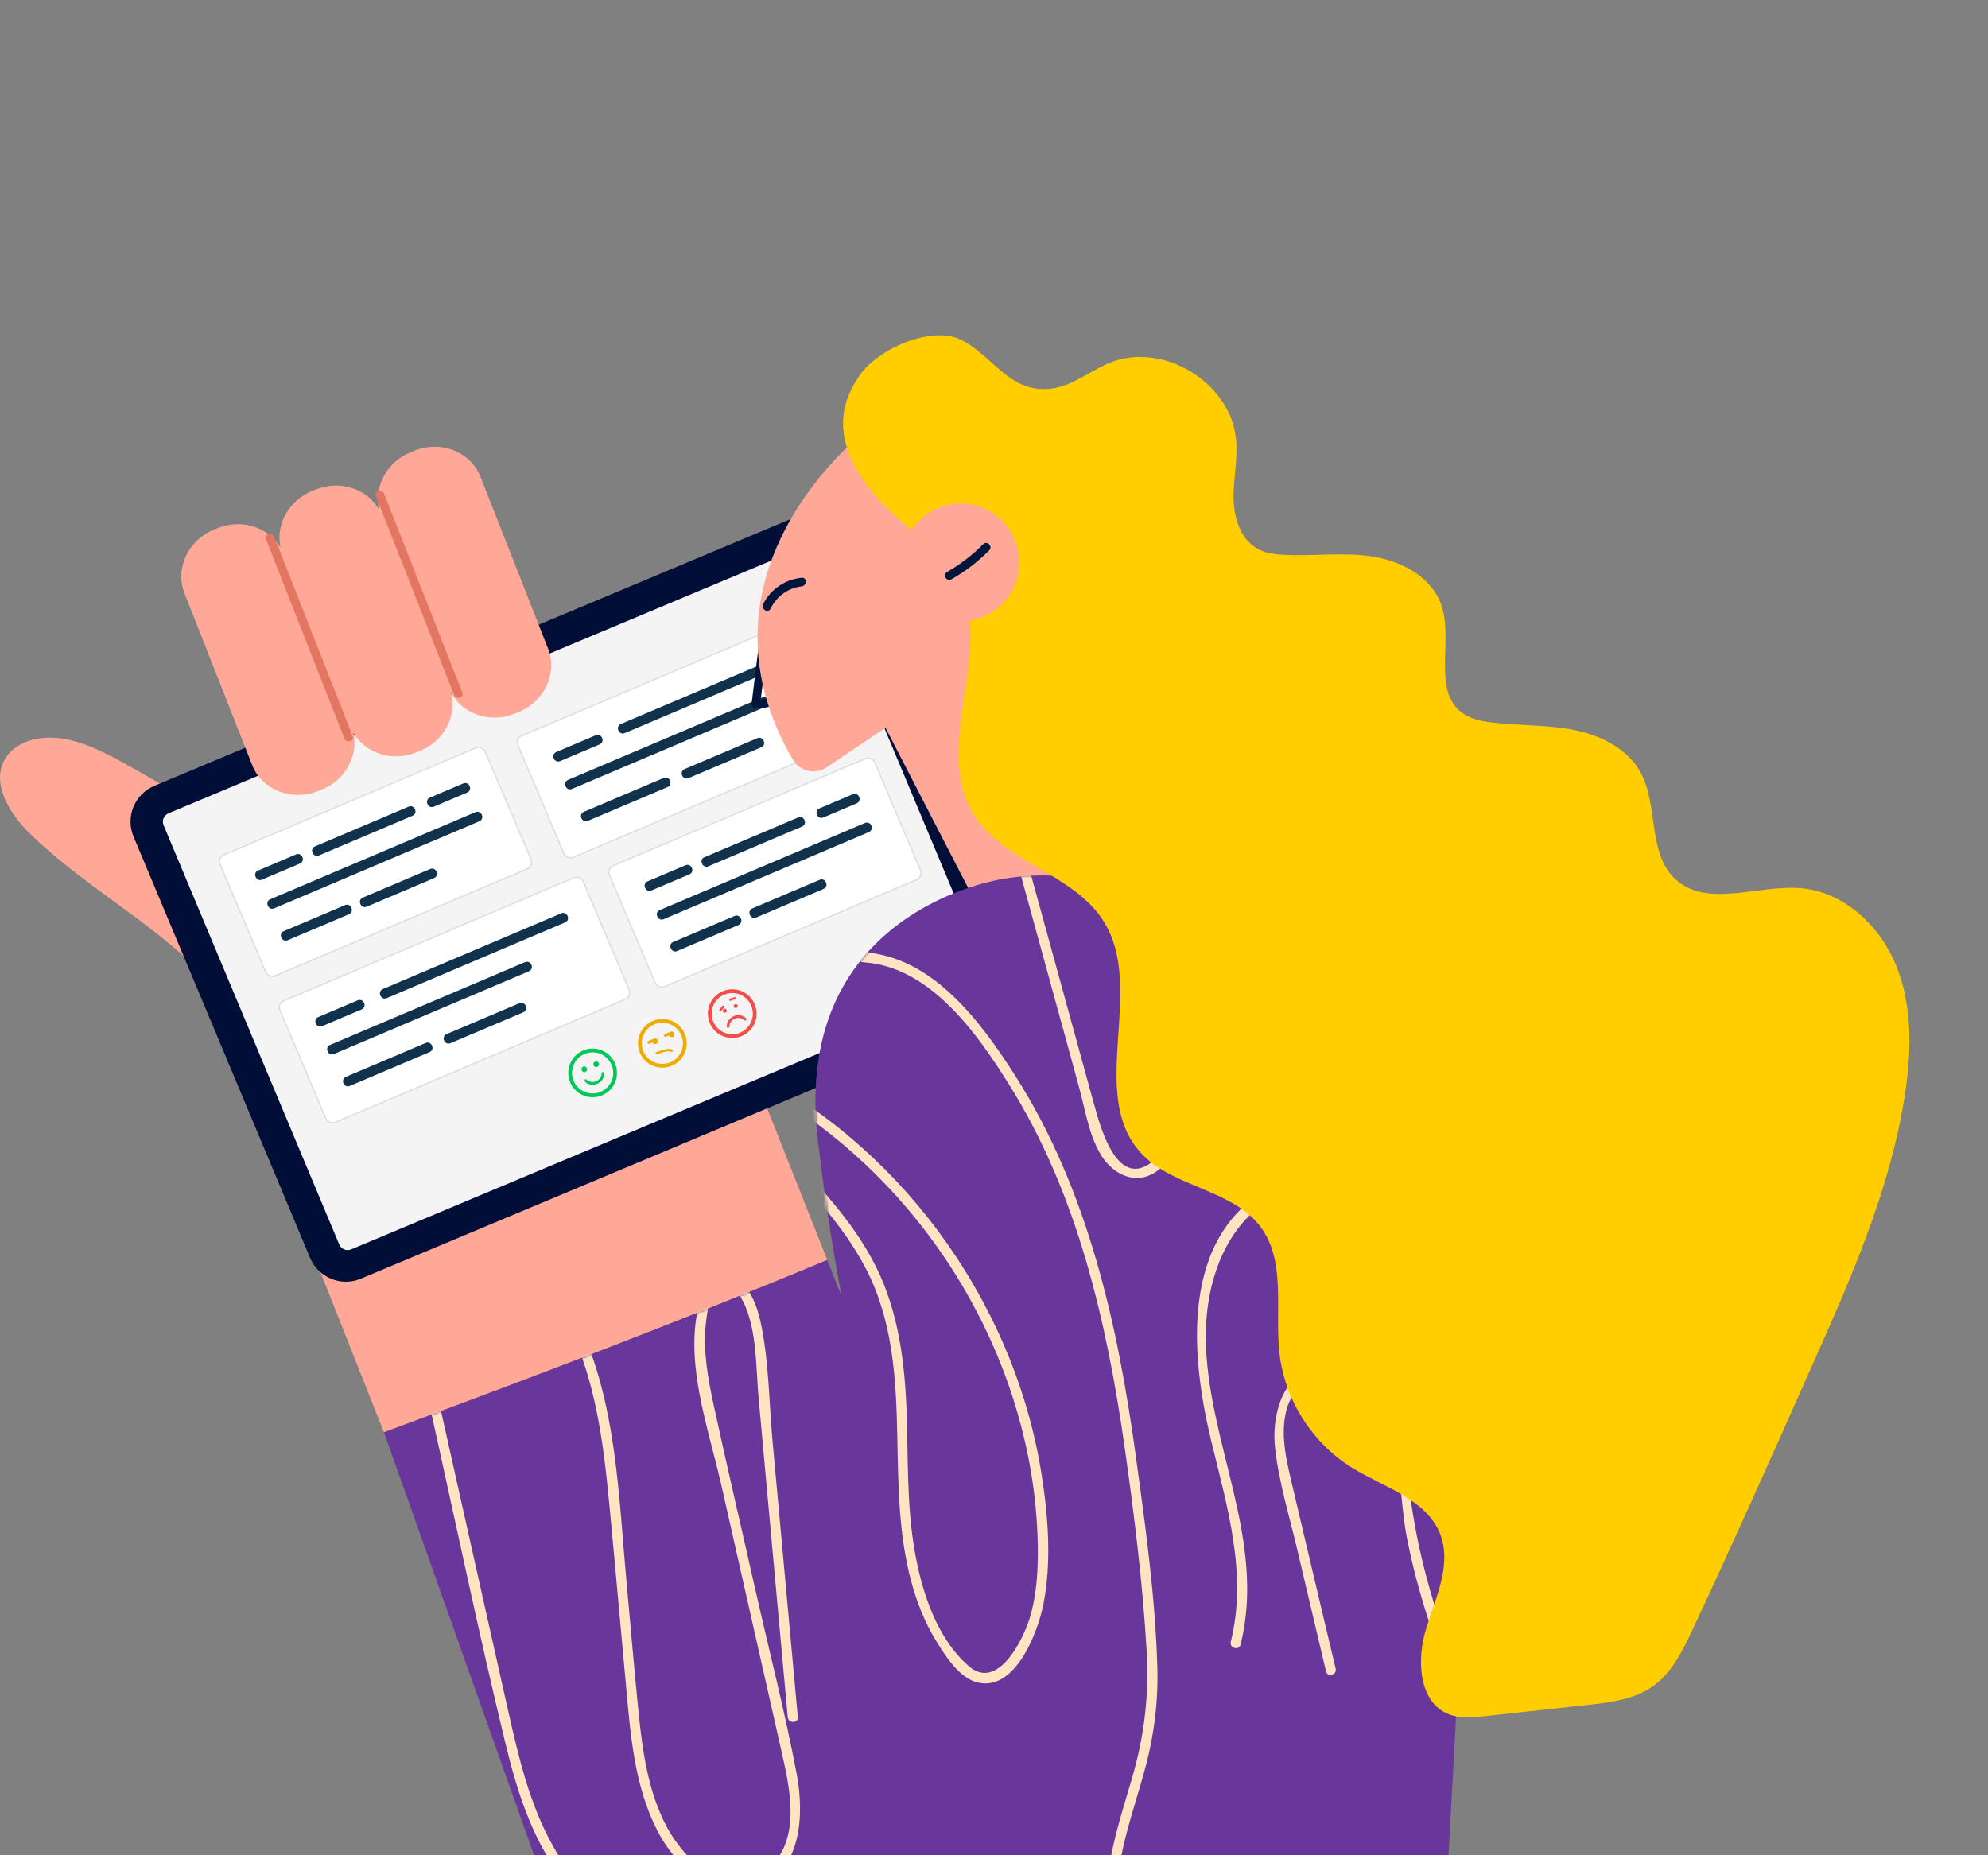 <svg width="735" height="686" viewBox="0 0 735 686" fill="none" xmlns="http://www.w3.org/2000/svg">
<rect x="0" y="0" width="735" height="686" fill="#808080" stroke="none"/>
<g clip-path="url(#clip0_87_20725)">
<path d="M224.792 261.348L94.019 313.194C88.658 308.258 82.558 304.216 76.459 300.329C66.163 293.8 55.673 287.582 44.989 281.713C34.733 276.078 23.116 270.598 11.888 273.591C7.887 274.679 4.04 276.933 1.904 280.547C-3.419 289.447 3.458 300.757 10.801 307.986C30.42 327.263 55.829 340.671 74.788 360.065L141.961 529.631C196.819 509.266 251.754 488.474 305.874 465.932L224.792 261.348Z" fill="#FFA897"/>
<path d="M368.308 374.328L133.415 472.811C126.111 475.881 117.719 472.423 114.65 465.116L49.38 309.346C46.311 302.04 49.768 293.645 57.072 290.574L291.927 192.091C299.231 189.021 307.622 192.48 310.692 199.786L375.961 355.556C379.03 362.863 375.573 371.258 368.308 374.328Z" fill="#000E38"/>
<path d="M363.062 364.184L129.84 461.968C128.13 462.706 126.149 461.89 125.411 460.141L60.491 305.148C59.752 303.438 60.568 301.456 62.317 300.718L295.539 202.934C297.249 202.196 299.23 203.012 299.968 204.761L364.927 359.792C365.587 361.502 364.772 363.446 363.062 364.184Z" fill="#F4F4F4"/>
<rect x="80.29" y="317.12" width="106.57" height="48.596" rx="2.563" transform="rotate(-23 80.29 317.12)" fill="white"/>
<path d="M160.408 298.277C164.487 296.545 168.566 294.814 172.709 293.055C174.911 292.121 173.481 288.754 171.28 289.688C167.201 291.42 163.122 293.151 158.979 294.91C156.75 295.78 158.206 299.211 160.408 298.277Z" fill="#10324C"/>
<path d="M117.87 316.332C129.395 311.441 140.984 306.521 152.509 301.629C154.71 300.695 153.281 297.328 151.08 298.263C139.555 303.154 127.966 308.074 116.441 312.966C114.277 313.808 115.734 317.239 117.87 316.332Z" fill="#10324C"/>
<path d="M96.829 325.265C101.49 323.286 106.152 321.308 110.878 319.301C113.08 318.367 111.651 315 109.449 315.935C104.788 317.913 100.126 319.892 95.4 321.898C93.235 322.741 94.692 326.172 96.829 325.265Z" fill="#10324C"/>
<path d="M101.335 335.883C126.65 325.137 151.901 314.419 177.216 303.673C179.418 302.739 177.989 299.372 175.787 300.306C150.472 311.052 125.221 321.77 99.906 332.516C97.742 333.358 99.198 336.79 101.335 335.883Z" fill="#10324C"/>
<path d="M135.602 335.244C143.889 331.726 152.176 328.209 160.464 324.691C162.665 323.756 161.236 320.39 159.035 321.324C150.747 324.842 142.46 328.36 134.173 331.877C131.971 332.812 133.4 336.178 135.602 335.244Z" fill="#10324C"/>
<path d="M106.337 347.667C113.912 344.451 121.487 341.236 128.998 338.048C131.199 337.113 129.77 333.746 127.569 334.681C119.993 337.896 112.418 341.112 104.908 344.3C102.771 345.207 104.2 348.573 106.337 347.667Z" fill="#10324C"/>
<rect x="80.29" y="317.12" width="106.57" height="48.596" rx="2.563" transform="rotate(-23 80.29 317.12)" stroke="#D9DFE8" stroke-width="0.5"/>
<rect x="190.443" y="273.11" width="121.833" height="48.807" rx="2.563" transform="rotate(-23 190.443 273.11)" fill="white"/>
<path d="M220.251 271.877C215.395 273.938 210.539 275.999 205.683 278.06C203.482 278.995 204.911 282.362 207.112 281.427C211.968 279.366 216.824 277.305 221.68 275.244C223.881 274.309 222.452 270.942 220.251 271.877Z" fill="#10324C"/>
<path d="M295.532 239.693C273.518 249.037 251.505 258.381 229.556 267.698C227.355 268.632 228.784 271.999 230.986 271.064C252.999 261.72 275.012 252.376 296.961 243.06C299.097 242.153 297.668 238.786 295.532 239.693Z" fill="#10324C"/>
<path d="M282.114 257.767C258.094 267.963 234.073 278.159 210.053 288.355C207.852 289.29 209.281 292.657 211.482 291.722C235.502 281.526 259.523 271.33 283.543 261.134C285.745 260.199 284.316 256.833 282.114 257.767Z" fill="#10324C"/>
<path d="M245.363 287.655C235.522 291.833 225.746 295.983 215.904 300.16C213.703 301.094 215.132 304.461 217.334 303.527C227.175 299.349 236.951 295.2 246.793 291.022C249.021 290.152 247.565 286.721 245.363 287.655Z" fill="#10324C"/>
<path d="M280.002 272.952C271.067 276.745 262.068 280.565 253.133 284.357C250.931 285.292 252.361 288.658 254.562 287.724C263.497 283.931 272.496 280.111 281.431 276.319C283.66 275.449 282.203 272.018 280.002 272.952Z" fill="#10324C"/>
<rect x="190.443" y="273.11" width="121.833" height="48.807" rx="2.563" transform="rotate(-23 190.443 273.11)" stroke="#D9DFE8" stroke-width="0.5"/>
<rect x="224.29" y="321.12" width="106.57" height="48.596" rx="2.563" transform="rotate(-23 224.29 321.12)" fill="white"/>
<path d="M304.408 302.277C308.487 300.545 312.566 298.814 316.709 297.055C318.911 296.121 317.481 292.754 315.28 293.688C311.201 295.42 307.122 297.151 302.979 298.91C300.75 299.78 302.206 303.211 304.408 302.277Z" fill="#10324C"/>
<path d="M261.87 320.332C273.395 315.441 284.984 310.521 296.509 305.629C298.71 304.695 297.281 301.328 295.08 302.263C283.555 307.154 271.966 312.074 260.441 316.966C258.277 317.808 259.734 321.239 261.87 320.332Z" fill="#10324C"/>
<path d="M240.829 329.265C245.49 327.286 250.152 325.308 254.878 323.301C257.08 322.367 255.651 319 253.449 319.935C248.788 321.913 244.126 323.892 239.4 325.898C237.235 326.741 238.692 330.172 240.829 329.265Z" fill="#10324C"/>
<path d="M245.335 339.883C270.65 329.137 295.901 318.419 321.216 307.673C323.418 306.739 321.989 303.372 319.787 304.306C294.472 315.052 269.221 325.77 243.906 336.516C241.742 337.358 243.198 340.79 245.335 339.883Z" fill="#10324C"/>
<path d="M279.602 339.244C287.889 335.726 296.176 332.209 304.464 328.691C306.665 327.756 305.236 324.39 303.035 325.324C294.747 328.842 286.46 332.36 278.173 335.877C275.971 336.812 277.4 340.178 279.602 339.244Z" fill="#10324C"/>
<path d="M250.337 351.667C257.912 348.451 265.487 345.236 272.998 342.048C275.199 341.113 273.77 337.746 271.569 338.681C263.993 341.896 256.418 345.112 248.908 348.3C246.771 349.207 248.2 352.573 250.337 351.667Z" fill="#10324C"/>
<rect x="224.29" y="321.12" width="106.57" height="48.596" rx="2.563" transform="rotate(-23 224.29 321.12)" stroke="#D9DFE8" stroke-width="0.5"/>
<rect x="102.443" y="371.11" width="121.833" height="48.807" rx="2.563" transform="rotate(-23 102.443 371.11)" fill="white"/>
<path d="M132.251 369.877C127.395 371.938 122.539 373.999 117.683 376.06C115.482 376.995 116.911 380.362 119.112 379.427C123.968 377.366 128.824 375.305 133.68 373.244C135.881 372.309 134.452 368.942 132.251 369.877Z" fill="#10324C"/>
<path d="M207.532 337.693C185.518 347.037 163.505 356.381 141.556 365.698C139.355 366.632 140.784 369.999 142.986 369.064C164.999 359.72 187.012 350.376 208.961 341.06C211.097 340.153 209.668 336.786 207.532 337.693Z" fill="#10324C"/>
<path d="M194.114 355.767C170.094 365.963 146.073 376.159 122.053 386.355C119.852 387.29 121.281 390.657 123.482 389.722C147.502 379.526 171.523 369.33 195.543 359.134C197.745 358.199 196.316 354.833 194.114 355.767Z" fill="#10324C"/>
<path d="M157.363 385.655C147.522 389.833 137.746 393.983 127.904 398.16C125.703 399.094 127.132 402.461 129.334 401.527C139.175 397.349 148.951 393.2 158.793 389.022C161.021 388.152 159.565 384.721 157.363 385.655Z" fill="#10324C"/>
<path d="M192.002 370.952C183.067 374.745 174.068 378.565 165.133 382.357C162.931 383.292 164.361 386.658 166.562 385.724C175.497 381.931 184.496 378.111 193.431 374.319C195.66 373.449 194.203 370.018 192.002 370.952Z" fill="#10324C"/>
<rect x="102.443" y="371.11" width="121.833" height="48.807" rx="2.563" transform="rotate(-23 102.443 371.11)" stroke="#D9DFE8" stroke-width="0.5"/>
<path d="M280.854 235.892C279.844 244.053 278.873 252.215 277.862 260.377C277.746 261.232 278.678 261.97 279.455 261.97C282.447 261.97 284.856 261.387 287.536 260.105C289.362 259.211 287.769 256.49 285.943 257.345C283.768 258.394 281.786 258.783 279.455 258.783C279.999 259.327 280.504 259.832 281.048 260.377C282.058 252.215 283.03 244.053 284.04 235.892C284.273 233.871 281.126 233.91 280.854 235.892Z" fill="#00153B"/>
<path d="M222.482 388.367C217.878 386.507 212.619 388.739 210.76 393.342C208.9 397.945 211.132 403.204 215.736 405.064C220.339 406.924 225.597 404.692 227.457 400.088C229.317 395.485 227.085 390.227 222.482 388.367ZM226.169 399.568C224.596 403.461 220.149 405.349 216.256 403.776C212.362 402.203 210.474 397.755 212.048 393.862C213.621 389.969 218.067 388.081 221.961 389.655C225.854 391.227 227.742 395.675 226.169 399.568ZM215.065 395.784C214.838 395.249 215.087 394.631 215.622 394.404C216.157 394.177 216.775 394.427 217.002 394.962C217.229 395.497 216.979 396.115 216.445 396.342C215.91 396.569 215.292 396.32 215.065 395.784ZM219.457 393.92C219.23 393.385 219.48 392.767 220.015 392.54C220.55 392.313 221.168 392.562 221.395 393.097C221.622 393.633 221.372 394.25 220.838 394.477C220.303 394.704 219.684 394.455 219.457 393.92ZM223.432 396.915C223.421 398.559 222.395 400.052 220.82 400.721C219.211 401.404 217.414 401.103 216.242 399.954C216.041 399.757 216.038 399.435 216.235 399.234C216.283 399.184 216.339 399.147 216.399 399.122C216.583 399.044 216.803 399.078 216.955 399.227C217.832 400.087 219.193 400.306 220.422 399.784C221.623 399.274 222.405 398.145 222.413 396.909C222.415 396.627 222.645 396.401 222.926 396.403C223.207 396.405 223.434 396.634 223.432 396.915Z" fill="#00C75A"/>
<path d="M253.231 389.147C255.091 384.544 252.858 379.286 248.256 377.427C243.652 375.566 238.393 377.798 236.534 382.402C234.673 387.005 236.906 392.263 241.51 394.124C246.112 395.983 251.371 393.751 253.231 389.147ZM237.822 382.922C239.394 379.029 243.841 377.141 247.735 378.714C251.628 380.287 253.516 384.735 251.943 388.627C250.37 392.521 245.923 394.409 242.03 392.836C238.136 391.263 236.248 386.815 237.822 382.922ZM239.434 385.649C239.319 385.378 239.446 385.064 239.717 384.949L241.806 384.062C241.81 384.06 241.815 384.059 241.819 384.058C242.07 383.948 242.362 383.935 242.635 384.045C243.174 384.263 243.435 384.877 243.217 385.415C242.999 385.954 242.386 386.214 241.847 385.997C241.583 385.89 241.387 385.687 241.28 385.446L240.134 385.932C239.863 386.047 239.549 385.921 239.434 385.649ZM245.51 383.087C245.395 382.816 245.521 382.502 245.793 382.387L247.882 381.5C247.886 381.498 247.891 381.498 247.895 381.496C248.145 381.386 248.438 381.373 248.711 381.483C249.25 381.701 249.51 382.315 249.293 382.853C249.075 383.392 248.461 383.653 247.922 383.435C247.658 383.328 247.463 383.126 247.356 382.884L246.21 383.37C245.939 383.486 245.625 383.359 245.51 383.087ZM242.654 389.031C244.215 388.426 247.929 387.144 248.703 388.309C248.832 388.505 248.779 388.768 248.583 388.898C248.561 388.912 248.538 388.925 248.514 388.935C248.33 389.013 248.11 388.952 247.995 388.779C247.993 388.775 247.647 388.43 245.437 389.018C244.172 389.355 242.973 389.818 242.96 389.823C242.742 389.907 242.496 389.799 242.412 389.58C242.328 389.366 242.431 389.126 242.641 389.037C242.645 389.035 242.649 389.033 242.654 389.031Z" fill="#EEAB00"/>
<path d="M262.37 371.425C260.509 376.031 262.742 381.292 267.349 383.154C271.954 385.015 277.215 382.781 279.076 378.175C280.938 373.569 278.704 368.308 274.099 366.447C269.492 364.586 264.231 366.819 262.37 371.425ZM277.788 377.654C276.214 381.55 271.764 383.439 267.869 381.865C263.973 380.291 262.084 375.841 263.659 371.945C265.232 368.05 269.682 366.161 273.578 367.735C277.473 369.309 279.362 373.759 277.788 377.654ZM275.864 376.487C276.068 376.681 276.076 377.003 275.882 377.207C275.688 377.411 275.365 377.418 275.162 377.224C274.266 376.371 272.91 376.148 271.708 376.659C270.478 377.181 269.689 378.312 269.699 379.542C269.701 379.754 269.572 379.937 269.389 380.015C269.329 380.04 269.263 380.055 269.194 380.055C268.912 380.057 268.682 379.831 268.68 379.55C268.668 377.907 269.7 376.404 271.31 375.721C272.886 375.052 274.674 375.352 275.864 376.487ZM266.047 373.951C265.863 373.812 265.827 373.551 265.966 373.367L267.035 371.955C267.174 371.771 267.436 371.735 267.619 371.874C267.803 372.013 267.839 372.275 267.7 372.458L266.631 373.87C266.492 374.054 266.23 374.09 266.047 373.951ZM268.248 373.036C268.623 373.188 268.805 373.617 268.653 373.992C268.501 374.368 268.073 374.55 267.697 374.398C267.321 374.246 267.139 373.818 267.291 373.442C267.443 373.066 267.871 372.884 268.248 373.036ZM269.571 369.766C269.501 369.547 269.621 369.312 269.84 369.241L271.526 368.698C271.745 368.627 271.98 368.747 272.051 368.966C272.121 369.186 272.001 369.42 271.782 369.491L270.096 370.034C269.877 370.105 269.642 369.985 269.571 369.766ZM272.275 371.314C272.651 371.466 272.832 371.894 272.68 372.269C272.528 372.646 272.1 372.827 271.724 372.675C271.349 372.524 271.167 372.096 271.319 371.72C271.47 371.343 271.898 371.162 272.275 371.314Z" fill="#F44D4A"/>
<path d="M450.361 260.571L387.072 209.774C394.26 207.093 400.049 200.991 401.952 192.946C405.021 180.082 397.135 167.179 384.275 164.069C371.415 160.999 358.517 168.889 355.409 181.753C355.215 182.53 355.098 183.269 354.981 184.046L327.669 162.126C324.289 159.406 319.433 159.561 316.247 162.476C300.318 176.973 259.214 222.367 293.053 280.78C295.617 285.211 301.367 286.571 305.602 283.734L327.397 269.121L360.926 334.103C373.552 358.626 401.525 371.763 428.177 364.612C429.42 364.262 430.663 363.912 431.906 363.523C476.857 349.26 487.114 290.069 450.361 260.571Z" fill="#FFA897"/>
<path d="M541.155 582.332L519.981 526.678L499.235 472.228C499.235 472.228 470.057 307.092 370.366 325.086C370.366 325.086 290.372 336.668 302.804 424.852C302.804 424.852 305.329 448.365 311.157 479.341L305.834 465.893C251.754 488.474 196.819 509.266 141.961 529.593L201 696H535L541.155 582.332Z" fill="#69369C"/>
<mask id="mask0_87_20725" style="mask-type:alpha" maskUnits="userSpaceOnUse" x="141" y="323" width="401" height="373">
<path d="M541.155 582.332L519.981 526.678L499.235 472.228C499.235 472.228 470.057 307.092 370.366 325.086C370.366 325.086 290.372 336.668 302.804 424.852C302.804 424.852 305.329 448.365 311.157 479.341L305.834 465.893C251.754 488.474 196.819 509.266 141.961 529.593L201 696H535L541.155 582.332Z" fill="#69369C"/>
</mask>
<g mask="url(#mask0_87_20725)">
<path d="M159.048 520.669C168.276 561.929 176.868 603.371 186.823 644.449C190.96 661.436 196.233 678.787 206.734 693.041C210.689 698.369 215.599 703.333 222.009 705.519C231.101 708.616 240.965 705.747 250.33 706.658C252.694 706.885 252.694 703.151 250.33 702.923C241.42 702.058 231.601 705.018 223.009 701.921C214.372 698.825 208.735 690.172 204.416 682.521C195.87 667.31 191.824 650.05 188.005 633.155C179.504 595.356 171.049 557.511 162.593 519.712C162.139 517.344 158.548 518.3 159.048 520.669Z" fill="#FFE4C1"/>
<path d="M210.462 490.475C220.1 510.649 223.009 532.828 225.146 554.87C227.328 577.549 229.328 600.228 231.419 622.953C233.101 641.352 234.51 660.616 243.238 677.284C249.83 689.853 264.013 703.879 279.515 698.141C296.517 691.811 297.38 670.908 294.562 655.97C290.243 633.109 284.379 610.429 279.242 587.705C274.151 565.071 268.832 542.482 263.922 519.803C261.786 510.012 259.922 499.811 260.922 489.746C261.24 486.74 262.513 475.811 265.604 474.399C270.105 472.258 274.242 479.773 275.56 482.96C279.879 493.344 279.469 505.776 280.469 516.843C281.651 529.822 282.833 542.801 284.015 555.78C286.425 582.149 288.834 608.517 291.243 634.93C291.471 637.299 295.153 637.299 294.971 634.93C291.834 600.82 288.743 566.756 285.606 532.646C284.288 518.164 284.288 502.816 281.151 488.608C279.242 479.864 274.833 470.801 264.968 469.936C264.331 469.89 263.695 470.346 263.377 470.847C249.193 493.845 261.24 524.995 266.65 548.949C274.014 581.465 281.333 613.982 288.698 646.498C291.971 661.025 296.744 680.517 283.379 691.629C269.196 703.424 252.967 687.758 246.466 675.416C239.556 662.346 237.51 647.272 236.056 632.744C234.465 617.033 233.146 601.276 231.692 585.564C228.691 553.048 228.009 518.619 213.69 488.653C212.644 486.467 209.462 488.334 210.462 490.475Z" fill="#FFE4C1"/>
<path d="M283.333 423.803C297.153 437.693 311.336 451.947 320.383 469.572C330.157 488.653 331.339 510.103 331.748 531.189C332.111 549.132 332.202 567.257 336.885 584.699C338.976 592.441 341.931 600.001 346.158 606.832C349.431 612.115 354.25 619.766 360.478 621.815C375.116 626.597 383.799 603.371 385.799 593.033C388.845 577.276 387.526 560.517 385.026 544.76C379.889 512.517 366.433 481.686 347.067 455.5C325.565 426.49 296.88 403.355 263.604 389.329C261.422 388.418 260.422 392.016 262.604 392.926C319.337 416.79 362.478 468.661 377.752 528.137C381.617 543.166 383.708 558.65 383.708 574.179C383.708 582.377 383.071 590.711 380.616 598.589C378.162 606.468 368.842 625.276 358.25 616.122C346.249 605.739 340.794 588.525 338.157 573.405C335.112 555.826 335.839 537.929 335.112 520.168C334.293 500.995 331.52 482.004 322.11 465.018C312.882 448.35 299.29 434.642 285.97 421.253C284.243 419.477 281.651 422.118 283.333 423.803Z" fill="#FFE4C1"/>
<path d="M319.155 355.81C343.976 357.359 361.341 382.224 373.343 401.442C385.844 421.48 394.89 443.476 401.527 466.156C408.164 488.79 412.529 512.061 415.847 535.424C419.347 560.198 422.484 585.382 423.939 610.384C424.894 626.688 423.075 641.989 418.484 657.655C414.529 671.181 410.028 684.479 409.256 698.688C409.119 701.101 412.847 701.056 412.983 698.688C413.756 684.115 418.711 670.452 422.666 656.517C426.439 643.264 428.303 630.149 427.894 616.35C427.121 590.437 423.484 564.16 419.938 538.475C413.256 489.7 402.209 439.924 375.434 397.89C362.66 377.852 344.885 353.67 319.11 352.076C316.746 351.939 316.746 355.674 319.155 355.81Z" fill="#FFE4C1"/>
<path d="M373.388 308.903C379.116 329.761 384.844 350.619 390.572 371.477C393.39 381.723 396.209 391.924 398.982 402.171C401.3 410.551 402.664 420.342 407.483 427.72C410.574 432.456 415.938 436.236 421.848 435.461C428.803 434.551 433.258 427.765 436.304 422.072C444.896 405.769 447.305 386.095 449.805 368.061C452.987 345.108 454.215 321.974 453.624 298.793C453.578 296.425 449.851 296.38 449.896 298.793C450.442 321.609 449.305 344.425 446.169 367.059C444.714 377.67 442.986 388.327 440.532 398.801C438.213 408.638 434.986 421.435 427.257 428.539C413.392 441.245 406.983 417.291 404.482 408.274C401.437 397.253 398.436 386.232 395.391 375.211C389.208 352.759 383.071 330.353 376.889 307.901C376.343 305.624 372.752 306.581 373.388 308.903Z" fill="#FFE4C1"/>
<path d="M458.67 608.107C468.353 569.352 446.169 533.192 445.805 494.801C445.669 477.997 450.487 459.917 463.171 448.258C476.581 435.917 495.583 434.596 512.858 436.145C534.587 438.103 556.18 443.021 577.683 446.756C580.001 447.165 581.001 443.568 578.683 443.158C558.772 439.697 538.86 435.552 518.767 433.048C502.493 431.044 484.855 430.771 470.035 438.831C436.213 457.139 440.168 501.04 447.76 532.555C453.67 556.965 461.307 582.012 455.033 607.105C454.488 609.428 458.079 610.43 458.67 608.107Z" fill="#FFE4C1"/>
<path d="M493.81 616.987C488.355 593.989 482.9 570.991 477.49 547.993C475.49 539.522 473.353 530.186 475.581 521.534C478.49 510.103 489.81 506.323 499.856 511.651C519.04 521.761 516.54 550.224 520.131 568.486C524.177 589.162 531.041 609.2 539.224 628.555C548.543 650.642 559.635 671.955 570.773 693.223C571.864 695.363 575.091 693.45 574 691.356C550.907 647.181 527.45 601.822 521.222 551.682C518.995 533.921 516.131 510.604 495.083 505.913C476.672 501.814 469.808 520.167 471.399 535.196C472.762 547.902 476.672 560.426 479.581 572.813C483.127 587.887 486.718 602.961 490.264 618.035C490.81 620.312 494.401 619.31 493.81 616.987Z" fill="#FFE4C1"/>
</g>
<path d="M284.894 225.048C287.109 220.54 291.343 217.392 296.394 216.809C298.414 216.576 298.414 213.428 296.394 213.622C290.256 214.283 284.894 217.819 282.136 223.416C281.281 225.281 284.001 226.875 284.894 225.048Z" fill="#00153B"/>
<path d="M153.384 166.596L152.024 167.14C143.05 170.677 138.077 180.004 140.214 188.593C135.94 180.821 125.955 177.4 116.942 180.937L115.582 181.481C106.763 184.94 101.868 193.996 103.694 202.429C99.265 195.006 89.513 191.742 80.694 195.2L79.334 195.745C69.621 199.553 64.61 210.163 68.184 219.297L93.243 282.918C96.817 292.051 107.734 296.365 117.447 292.557L118.807 292.013C127.626 288.554 132.521 279.498 130.695 271.064C135.124 278.488 144.876 281.752 153.695 278.293L155.055 277.749C164.029 274.213 169.002 264.885 166.865 256.296C171.139 264.069 181.124 267.489 190.137 263.952L191.497 263.408C201.21 259.599 206.221 248.989 202.647 239.856L177.627 176.235C174.014 167.101 163.097 162.748 153.384 166.596Z" fill="#FFA897"/>
<path d="M98.332 199.359C108.006 223.922 117.641 248.484 127.315 273.047C128.053 274.912 131.123 274.096 130.384 272.192C120.711 247.629 111.076 223.067 101.402 198.504C100.663 196.6 97.594 197.455 98.332 199.359Z" fill="#E37660"/>
<path d="M138.932 183.347C148.567 207.87 158.241 232.394 167.876 256.956C168.614 258.822 171.683 258.006 170.945 256.101C161.31 231.578 151.636 207.054 142.001 182.492C141.263 180.626 138.194 181.442 138.932 183.347Z" fill="#E37660"/>
<path d="M320.832 135.31C304.514 153.188 311.391 172.698 330.972 190.731C338.742 197.882 348.105 203.673 353.505 212.728C368.929 238.612 344.22 275.223 359.916 300.951C370.872 318.946 396.98 322.871 408.091 340.749C423.748 365.894 401.797 404.448 421.805 426.29C433.694 439.232 455.683 439.621 466.134 453.767C475.614 466.632 471.224 484.548 473.05 500.444C474.992 517.583 485.171 533.635 499.857 542.69C511.706 550.035 527.48 554.311 532.492 567.33C536.804 578.562 530.821 590.805 527.247 602.309C523.673 613.812 524.527 629.592 535.755 633.906C539.912 635.499 544.497 635.033 548.926 634.566C561.591 633.167 574.295 631.807 586.961 630.408C595.275 629.514 604.016 628.426 610.893 623.645C618.08 618.632 622.121 610.392 625.812 602.464C640.925 570.206 655.416 537.676 669.869 505.147C684.283 472.772 698.852 439.893 704.252 404.876C706.7 389.058 707.127 372.385 701.222 357.5C695.355 342.614 682.029 329.867 666.061 328.429C650.016 326.991 631.057 336.007 619.285 324.97C608.989 315.292 613.302 297.648 606.386 285.328C601.452 276.505 591.351 271.725 581.444 269.821C571.498 267.916 561.28 268.383 551.257 267.1C547.566 266.634 543.759 265.856 540.728 263.68C529.306 255.48 537.465 236.98 532.88 223.688C529.345 213.428 518.35 207.521 507.666 205.81C496.982 204.1 486.026 205.655 475.225 205.189C471.729 205.033 468.116 204.645 465.046 202.973C458.675 199.514 456.188 191.547 456.072 184.318C455.955 177.089 457.665 169.861 457.004 162.632C455.178 141.489 429.886 126.099 410.267 134.144C403.118 137.098 396.824 142.5 389.17 143.627C373.008 145.998 366.87 130.724 354.477 125.283C342.355 119.997 318.19 131.657 315.392 144.054L320.832 135.31Z" fill="#FFCD00"/>
<path d="M370.538 223.259C379.019 214.775 379.019 201.019 370.537 192.535C362.056 184.051 348.306 184.051 339.824 192.535C331.343 201.019 331.343 214.775 339.824 223.259C348.306 231.743 362.056 231.743 370.538 223.259Z" fill="#FFA897"/>
<path d="M351.757 214.205C356.886 211.29 361.587 207.676 365.744 203.478C367.181 202.04 364.928 199.786 363.49 201.224C359.527 205.266 355.06 208.647 350.164 211.484C348.377 212.495 349.97 215.215 351.757 214.205Z" fill="#00153B"/>
</g>
<defs>
<clipPath id="clip0_87_20725">
<rect width="735" height="686" fill="white"/>
</clipPath>
</defs>
</svg>
